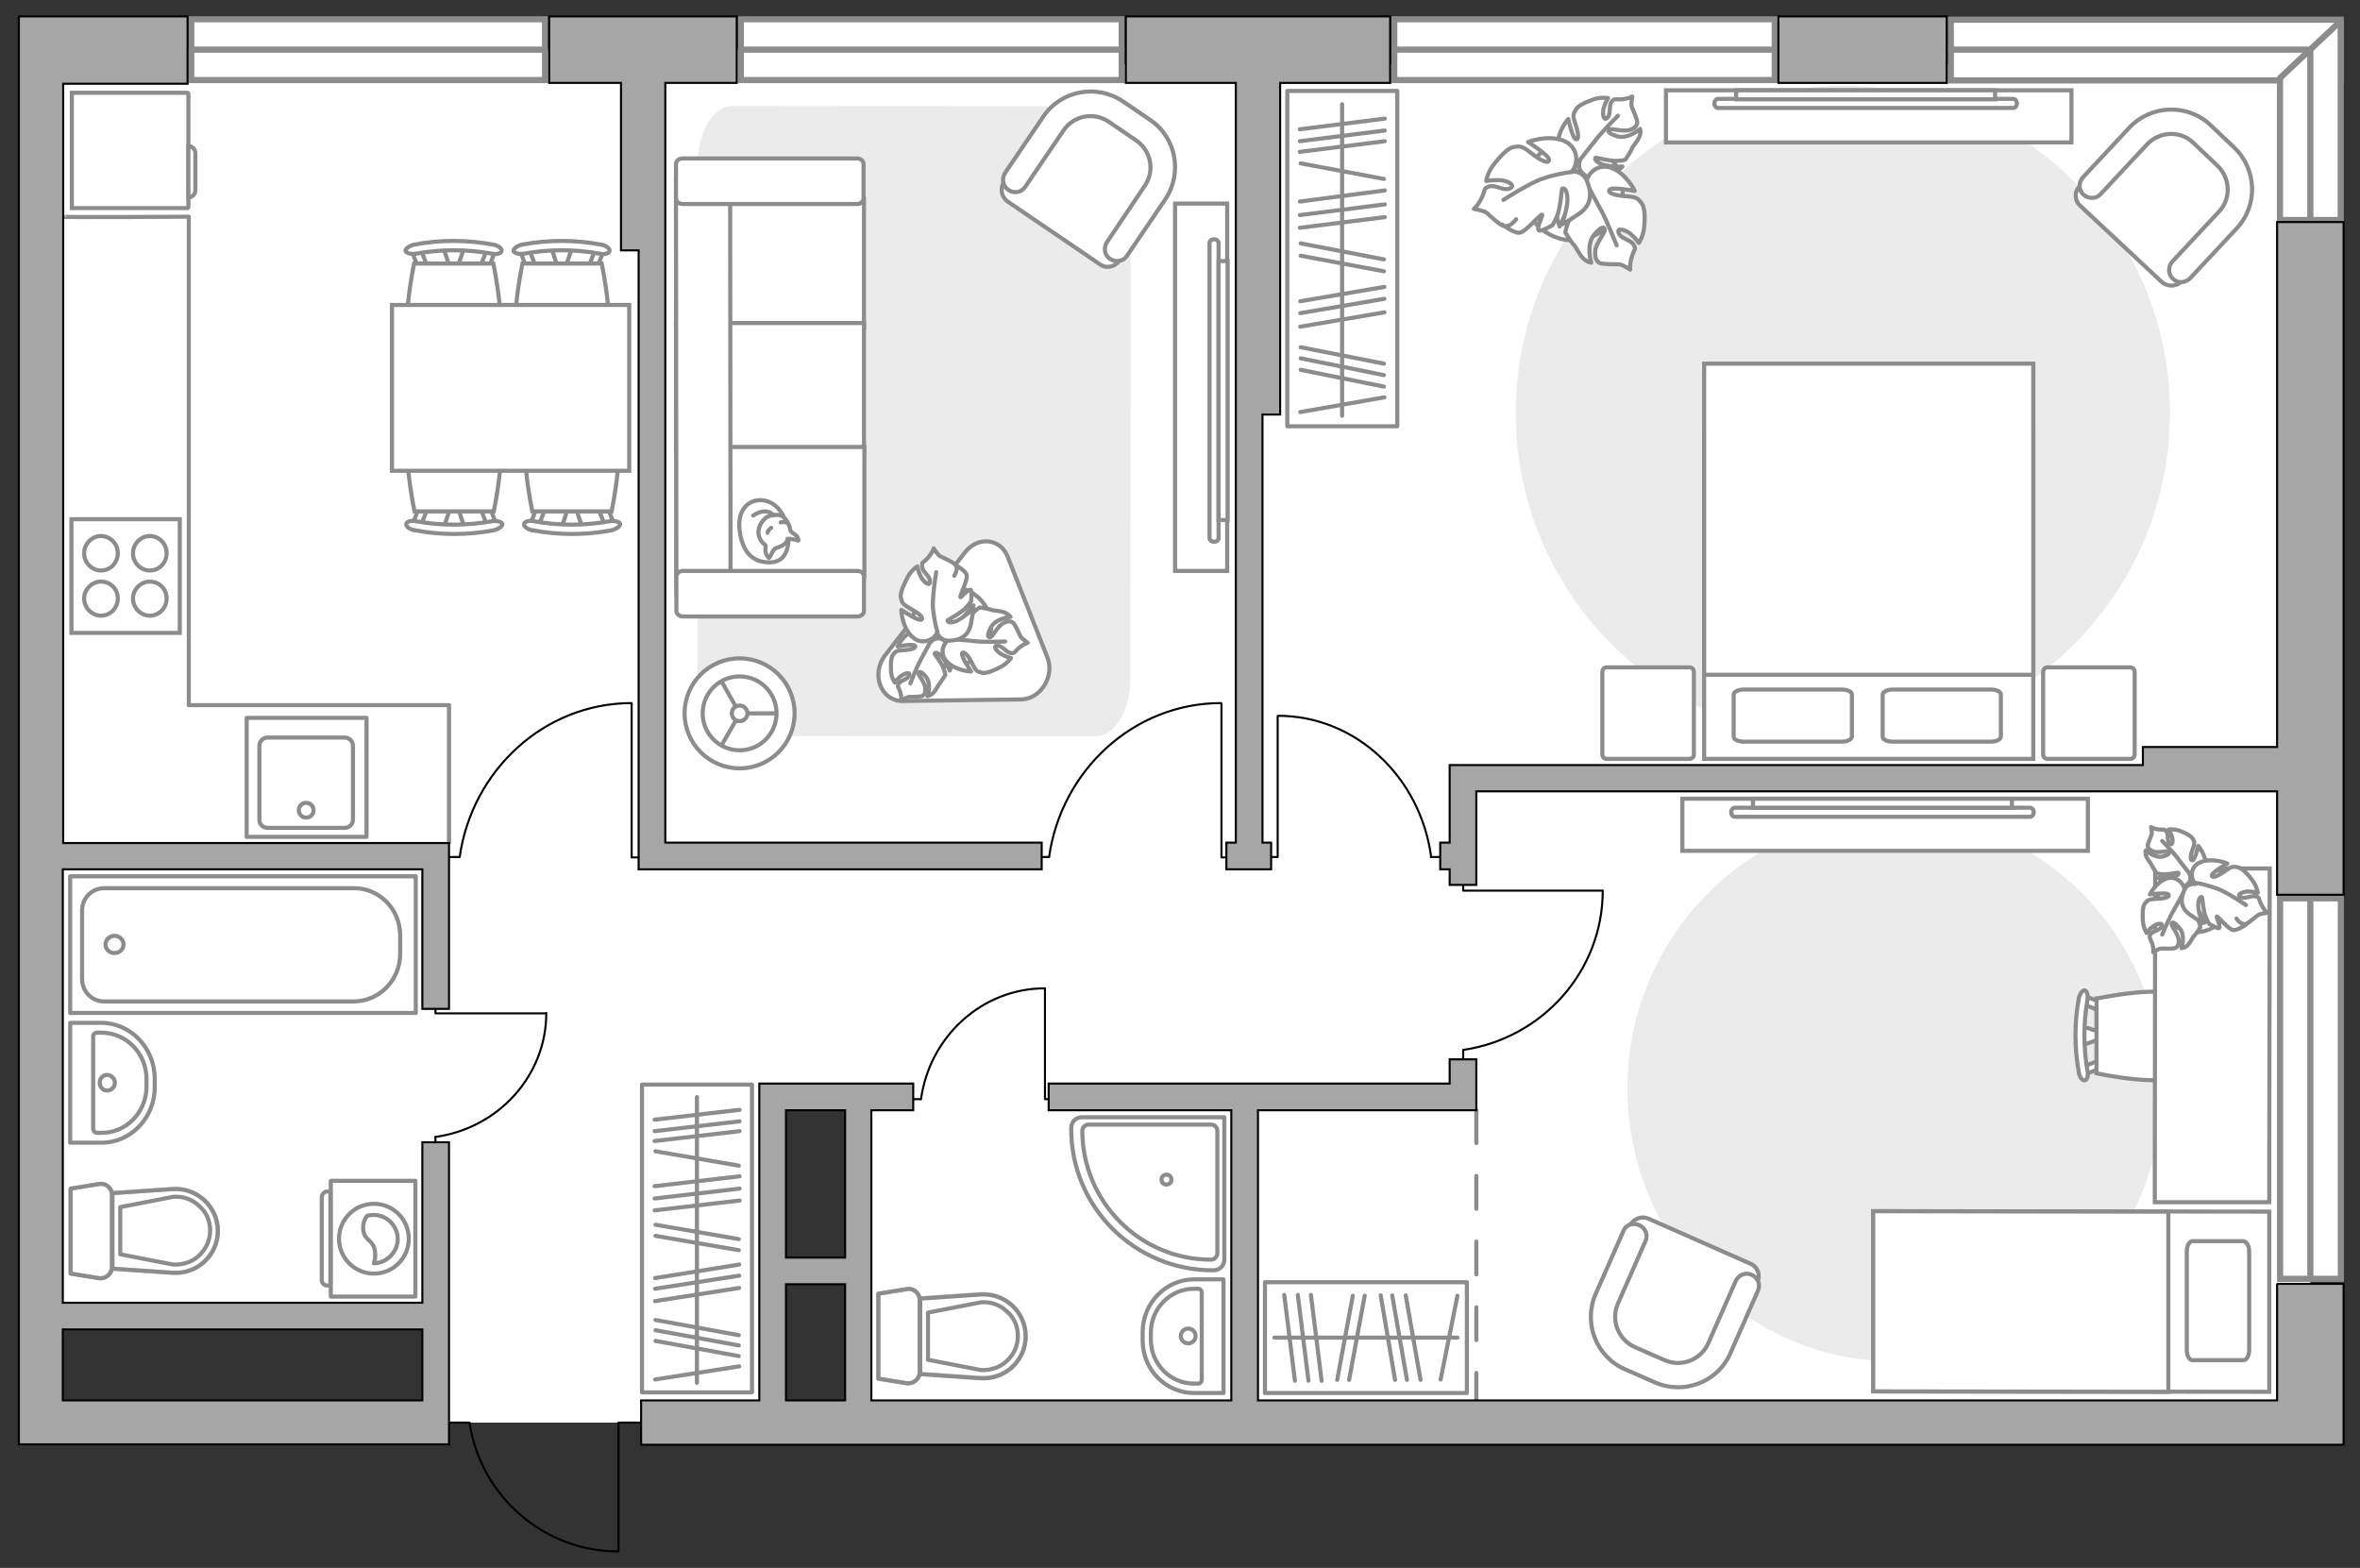 <?xml version="1.0" encoding="utf-8"?>
<!-- Generator: Adobe Illustrator 28.0.0, SVG Export Plug-In . SVG Version: 6.00 Build 0)  -->
<svg version="1.1" xmlns="http://www.w3.org/2000/svg" xmlns:xlink="http://www.w3.org/1999/xlink" x="0px" y="0px"
	 viewBox="0 0 575 382" style="enable-background:new 0 0 575 382;" xml:space="preserve">
<rect x="0" y="0" width="575" height="382" fill="#333333" stroke="none"/>
<style type="text/css">
	.st0{fill:#FFFFFF;}
	.st1{fill:#FFFFFF;stroke:#8C8C8C;stroke-width:1.5;stroke-linecap:round;stroke-miterlimit:10;}
	.st2{fill:#FFFFFF;stroke:#8C8C8C;stroke-width:1.5;stroke-linecap:round;stroke-linejoin:round;stroke-miterlimit:10;}
	.st3{fill:#EBEBEB;}
	.st4{fill:#FFFFFF;stroke:#8C8C8C;stroke-linecap:round;stroke-linejoin:round;stroke-miterlimit:10;}
	.st5{fill:#FFFFFF;stroke:#8C8C8C;stroke-miterlimit:10;}
	.st6{fill:none;stroke:#8C8C8C;stroke-linecap:round;stroke-linejoin:round;stroke-miterlimit:10;}
	.st7{fill:none;stroke:#000000;stroke-width:0.5;stroke-linecap:round;stroke-linejoin:round;stroke-miterlimit:10;}
	.st8{opacity:0.5;}
	
		.st9{fill-rule:evenodd;clip-rule:evenodd;fill:none;stroke:#8C8C8C;stroke-linecap:round;stroke-linejoin:round;stroke-miterlimit:10;}
	.st10{fill:none;stroke:#8C8C8C;stroke-linecap:round;stroke-linejoin:round;stroke-miterlimit:10;stroke-dasharray:8;}
	.st11{fill:#A6A6A6;stroke:#000000;stroke-width:0.5;stroke-miterlimit:10;}
</style>
<g id="bg_1_">
	<rect x="156.6" y="15.6" class="st0" width="408.8" height="252.4"/>
	<rect x="209.2" y="237.4" class="st0" width="353.7" height="109.2"/>
	<rect x="10" y="12.1" class="st0" width="178.3" height="308.5"/>
	<rect x="104.9" y="305.4" class="st0" width="83.9" height="41.2"/>
</g>
<g id="windows_1_">
	<g>
		
			<rect x="475.3" y="4.7" transform="matrix(-1 -1.819824e-08 1.819824e-08 -1 1045.596 24.293)" class="st1" width="95" height="14.8"/>
		<line class="st1" x1="570.3" y1="12.1" x2="475.3" y2="12.1"/>
	</g>
	<g>
		<polygon class="st2" points="555.5,53.6 555.5,19 570.3,5.1 570.3,53.6 		"/>
		<line class="st2" x1="562.9" y1="12.1" x2="562.9" y2="53.6"/>
	</g>
	<g>
		<rect x="339.7" y="4.7" class="st1" width="92.7" height="14.8"/>
		<line class="st1" x1="339.7" y1="12.1" x2="432.4" y2="12.1"/>
	</g>
	<g>
		
			<rect x="516.6" y="257.9" transform="matrix(-4.039021e-08 -1 1 -4.039021e-08 297.629 828.174)" class="st1" width="92.7" height="14.8"/>
		<line class="st1" x1="562.9" y1="311.6" x2="562.9" y2="218.9"/>
	</g>
	<g>
		<rect x="180.5" y="4.7" class="st1" width="92.8" height="14.8"/>
		<line class="st1" x1="180.5" y1="12.1" x2="273.3" y2="12.1"/>
	</g>
	<g>
		<rect x="46.6" y="4.7" class="st1" width="86.2" height="14.8"/>
		<line class="st1" x1="46.6" y1="12.1" x2="132.9" y2="12.1"/>
	</g>
</g>
<g id="furniture_1_">
	<path id="Vector_00000168810885521722364990000003362676748085526915_" class="st3" d="M396.5,265.1c0,36.8,29.1,66.6,65.1,66.6
		c36,0,65.2-29.7,65.2-66.5c0-36.8-29.1-66.6-65.1-66.6C425.8,198.6,396.6,228.4,396.5,265.1z"/>
	<path id="Vector_84_00000043416573540985135920000011592360024372769953_" class="st3" d="M267,25.9l-88.5-0.1
		c-4.7,0-8.5,6.2-8.5,14.1l-0.1,125.3c0,7.8,3.8,14.1,8.5,14.1l88.5,0.1c4.7,0,8.5-6.2,8.5-14.1l0.1-125.3
		C275.1,32.1,271.7,25.9,267,25.9z"/>
	<path class="st4" d="M255.2,160.2l-9.7-24.6c-1.8-4.5-7.3-5-10.4-1l-19.4,25c-3.6,4.6-1.1,11.2,4.2,11.2l29.1-0.4
		C253.6,170.2,257,164.7,255.2,160.2z"/>
	<g>
		<g>
			<path id="Vector_54_00000140716822030228780710000013475457079737937554_" class="st5" d="M164.7,48.5l0,31.4l45.8,0l0-31.4
				L164.7,48.5z"/>
			<path id="Vector_55_00000071520915186183422070000001974704341596539825_" class="st5" d="M164.7,78.7l0,31.4l45.8,0l0-31.4
				L164.7,78.7z"/>
			<path id="Vector_56_00000160182127774136266790000016741363792050773661_" class="st5" d="M164.8,108.9l0,31.4l45.8,0l0-31.4
				L164.8,108.9z"/>
			<path id="Vector_57_00000037692144500700049950000005312312586646412689_" class="st5" d="M177.9,46.8l-13.2-2.9l0.1,100.8
				l13.2,0L177.9,46.8z"/>
			<path id="Vector_58_00000168079169313172636570000001174116346729256106_" class="st5" d="M166.3,49.7l42.5,0
				c0.9,0,1.6-0.6,1.6-1.4l0-8.3c0-0.8-0.7-1.4-1.6-1.4l-42.5,0c-0.9,0-1.6,0.6-1.6,1.4l0,8.3C164.7,49.1,165.4,49.7,166.3,49.7z"/>
			<path id="Vector_59_00000094587521585403965160000010258925139549371038_" class="st5" d="M166.4,150.2l42.5,0
				c0.9,0,1.6-0.6,1.6-1.4l0-8.3c0-0.8-0.7-1.4-1.6-1.4l-42.5,0c-0.9,0-1.6,0.6-1.6,1.4l0,8.3C164.8,149.6,165.5,150.2,166.4,150.2z
				"/>
			<g>
				<path class="st4" d="M192.1,131.5c0,0,0.2,5.3-4.2,5.5c-4.4,0.2-7-2.3-7.7-7.8c-0.7-5.5,2.8-8,6.3-7.2
					C189.8,122.8,192,126.3,192.1,131.5z"/>
				<path class="st4" d="M188.9,133.6c0,0-0.6,0.5-1,1.5s-0.6,0.8-0.6,0.8s-1-0.9-0.8-2.3c0.1-0.8,0-0.8,0-0.8s-1.5-0.9-1.7-2.8
					c-0.2-1.8,1.3-3.8,2.4-4.2c1.1-0.4,2.7-0.6,3.6,0.1c0.9,0.7,1.6,2.1,1.7,3.1c0.2,0.9,1.4,1.1,1.8,1.9s0.2,0.8,0.2,0.8
					s-2.2-0.6-2.6-0.4C191.7,131.7,191.9,132.7,188.9,133.6z"/>
				<path class="st4" d="M187.9,128.6c0,0-0.6,0.3-0.9,1.2"/>
				<path class="st4" d="M190.2,127.3c0,0,0.7-0.3,1.3,0"/>
				<path class="st6" d="M188.4,125.6c0,0-0.2-0.8-1.9-1c-1.4-0.1-3,1-3,1"/>
			</g>
		</g>
	</g>
	<g>
		<path id="Vector_60_00000078039501927083613010000018102381055570744495_" class="st5" d="M225.8,160.3c4.2,3.3,10.3,2.6,13.6-1.6
			c3.3-4.2,2.6-10.3-1.6-13.6c-4.2-3.3-10.3-2.6-13.6,1.6C220.9,150.8,221.6,156.9,225.8,160.3z"/>
		<path class="st4" d="M226.9,156.3c0,0,1.1-1.3,2.8-0.5c1.7,0.9,3.1,2.1,2.4,4.8c-0.6,2.6-0.7,2.8-0.7,2.8s-1.1-2.7-2.2-3.7
			c-1.1-1-1.5-0.6-1.5-0.4c0,0.1,1.8,2.3,2.2,3.6c0.5,1.3,0.4,1.6,0.4,1.6s-1.2,1.8-1.4,2.1c-0.3,0.2-0.8,1.5-1.5,2.2
			c-0.7,0.7-1.4,0.8-1.4,0.8s1-3-0.4-4.7c-1.4-1.7-1.8-1.2-1.8-0.8c0,0.5,1.5,2.1,1.6,3.4c0.2,1.2-0.2,1.9-0.8,2.1
			c-0.6,0.2-2.5,0.2-3.1,0.2c-0.6,0-1.9,0.9-1.9,0.9s0.1-0.9-0.3-2.2c-0.4-1.3-0.8-1.1-0.3-2c0.5-0.8,2.1-0.9,2.5-1.9
			c0.4-1-1-0.6-2,0.1c-0.9,0.7-1.5,1.6-1.5,1.6s-0.8-1.1-0.9-2.7c-0.1-1.6-0.1-3.3,0.5-4.1c0.6-0.8,0.7-1,2.7-1.1
			c1.9-0.1,3.1-0.6,2.6-1.1c-0.5-0.5-4.2,0.2-4.2,0.2s1.3-2.9,3.9-3.8C225.3,152.6,227,154.9,226.9,156.3z"/>
		<path class="st6" d="M221.8,166.5c0,0,1.6-4.1,2.6-5.9c0.7-1.2,1.8-3.4,2.4-4.4c0.7-1.3,1.8-2.4,3.2-3.2"/>
		<path class="st4" d="M231.7,155.6c0,0-1.9-0.6-1.8-2.8c0.1-2.2,0.9-4.3,4-4.8c3.1-0.5,3.3-0.5,3.3-0.5s-2.4,2.4-3,4
			c-0.6,1.7,0.1,1.9,0.2,1.8c0.1-0.1,1.6-2.9,2.8-4.1c1.2-1.1,1.5-1.2,1.5-1.2s2.5,0.4,2.9,0.6c0.4,0.2,2,0.2,3.1,0.6
			c1,0.4,1.5,1.1,1.5,1.1s-3.6,0.3-4.8,2.6c-1.2,2.3-0.5,2.5,0,2.3c0.5-0.2,1.6-2.5,2.9-3.3c1.3-0.7,2.1-0.6,2.6-0.1
			c0.5,0.5,1.4,2.6,1.7,3.2c0.3,0.6,1.8,1.6,1.8,1.6s-1,0.3-2.2,1.3c-1.2,1.1-0.9,1.3-2,1.2c-1.1-0.2-2-1.8-3.2-1.8
			c-1.2,0-0.2,1.4,1,2.1c1.2,0.7,2.3,0.9,2.3,0.9s-0.8,1.3-2.5,2.2c-1.6,0.8-3.5,1.7-4.6,1.4c-1.1-0.3-1.4-0.3-2.4-2.4
			c-1-2-2.1-3-2.4-2.3c-0.3,0.7,2.2,4.4,2.2,4.4s-3.7-0.1-5.9-2.4S230.2,156.1,231.7,155.6z"/>
		<path class="st6" d="M244.9,156.3c0,0-5.2,0.2-7.6-0.1c-1.5-0.2-4.5-0.4-5.7-0.5c-1.8-0.2-3.4-0.9-4.9-1.9"/>
		<g>
			<path class="st4" d="M232.5,140.3c0.8-1.4,0.7-2.3,0.2-2.8c-0.5-0.5-2.8-1.6-3.5-1.9c-0.7-0.3-1.7-2-1.7-2s-0.3,1.1-1.5,2.4
				s-1.5,0.9-1.3,2.2s2,2.2,1.9,3.5c0,1.3-1.5,0.2-2.2-1.1c-0.7-1.3-0.9-2.6-0.9-2.6s-1.5,0.9-2.4,2.7c-0.9,1.8-1.9,3.8-1.6,5
				c0.3,1.2,0.4,1.5,2.5,2.7c2.2,1.2,3.2,2.3,2.4,2.6c-0.8,0.3-4.8-2.4-4.8-2.4s0.1,4.1,2.6,6.5c2.5,2.4,5.6,0.6,6.1-1
				c0,0,0.6,2.1,3,2c2.4-0.1,4.7-0.9,5.3-4.3c0.6-3.4,0.6-3.6,0.6-3.6s-2.6,2.5-4.4,3.2c-1.8,0.6-2-0.1-1.9-0.3
				c0.1-0.1,3.2-1.7,4.4-3c1.2-1.3,1.3-1.6,1.3-1.6s0.3-2.7-0.1-2.8c-0.7-0.2-2.4,2-2.5,1.8c-0.2-0.4,1.9-4.3,1.5-5.5
				c-0.4-1.1-2.8-2.4-2.8-2.4"/>
			<path class="st6" d="M228.1,139.4c0,0-1,6.1-0.8,8.7c0.2,1.7,0.5,4.1,1.1,5.8"/>
		</g>
	</g>
	<g>
		<circle class="st5" cx="180.2" cy="173.8" r="13.4"/>
		<circle class="st5" cx="180.2" cy="173.8" r="9"/>
		<circle class="st5" cx="180.2" cy="173.8" r="1.9"/>
		<path class="st5" d="M180.2,173.8"/>
		<line class="st5" x1="182.1" y1="173.8" x2="189.2" y2="173.8"/>
		<line class="st5" x1="179.3" y1="175.5" x2="175.8" y2="181.6"/>
		<line class="st5" x1="179.3" y1="172.2" x2="175.8" y2="166"/>
	</g>
	<g>
		<path id="Vector_93_00000059287877373970851480000002969423589653033367_" class="st5" d="M299,139.1l0-89.5h-12.7v89.5H299z"/>
		<g>
			<g>
				<path class="st5" d="M296.9,131.1c0,0.5-0.5,0.9-1.1,0.9s-1.1-0.4-1.1-0.9l0-71.9c0-0.5,0.5-0.9,1.1-0.9c0.6,0,1.1,0.4,1.1,0.9
					L296.9,131.1z"/>
				<rect x="296.9" y="63.6" class="st5" width="2.2" height="63.1"/>
			</g>
		</g>
	</g>
	<g>
		<path id="Vector_37_00000004546113001641810080000002982522484534535350_" class="st5" d="M245.5,49.1L268,64.4
			c1.5,1.1,3.6,0.7,4.7-0.9L283.3,48c3.9-5.6,2.4-13.4-3.3-17.3l-7.5-5.1c-5.6-3.9-13.4-2.4-17.3,3.3l-10.6,15.5
			C243.6,46,244,48,245.5,49.1z"/>
		<path id="Vector_38_00000043457138779346559360000007273668128818397061_" class="st5" d="M245.7,46.3c1.4,0.9,3.2,0.6,4.1-0.8
			l9.3-13.7c2.5-3.7,7.5-4.6,11.1-2.1l6.6,4.5c3.7,2.5,4.6,7.5,2.1,11.1L269.7,59c-0.9,1.4-0.6,3.2,0.8,4.1c1.4,0.9,3.2,0.6,4.1-0.8
			l9.3-13.7c4.3-6.4,2.7-15.1-3.7-19.4l-6.6-4.5c-6.4-4.3-15.1-2.7-19.4,3.7l-9.3,13.7C244,43.5,244.3,45.3,245.7,46.3z"/>
	</g>
	<g>
		
			<rect x="132.3" y="288.4" transform="matrix(-1.836970e-16 1 -1 -1.836970e-16 471.621 131.945)" class="st6" width="75" height="26.8"/>
		<line class="st6" x1="180.2" y1="286.6" x2="159.5" y2="289"/>
		<line class="st6" x1="180.2" y1="275.6" x2="159.5" y2="278"/>
		<line class="st6" x1="180.2" y1="273.2" x2="159.5" y2="275.6"/>
		<line class="st6" x1="180.2" y1="270.4" x2="159.5" y2="272.8"/>
		<line class="st6" x1="180.2" y1="289.6" x2="159.5" y2="292"/>
		<line class="st6" x1="180" y1="325.3" x2="159.7" y2="321.6"/>
		<line class="st6" x1="180" y1="327.8" x2="159.7" y2="324.1"/>
		<line class="st6" x1="180" y1="330.4" x2="159.7" y2="326.7"/>
		<line class="st6" x1="180.2" y1="292.5" x2="159.5" y2="294.9"/>
		<line class="st6" x1="180" y1="301.9" x2="159.7" y2="298.4"/>
		<line class="st6" x1="180" y1="284" x2="159.7" y2="280.5"/>
		<line class="st6" x1="180" y1="304.6" x2="159.7" y2="301.1"/>
		<line class="st6" x1="180.1" y1="308.1" x2="159.6" y2="311.4"/>
		<line class="st6" x1="180.1" y1="313.8" x2="159.6" y2="317"/>
		<line class="st6" x1="180.1" y1="332.9" x2="159.6" y2="336.1"/>
		<line class="st6" x1="180.1" y1="310.8" x2="159.6" y2="314"/>
		<line class="st6" x1="169.8" y1="267.3" x2="169.8" y2="336.9"/>
	</g>
	<g>
		<rect x="308.2" y="312.4" class="st6" width="49.2" height="27"/>
		<line class="st6" x1="312.9" y1="315.5" x2="315.5" y2="336.4"/>
		<line class="st6" x1="316.2" y1="315.5" x2="318.8" y2="336.4"/>
		<line class="st6" x1="355.1" y1="315.7" x2="351" y2="336.1"/>
		<line class="st6" x1="319.4" y1="315.5" x2="322" y2="336.4"/>
		<line class="st6" x1="329.6" y1="315.7" x2="325.8" y2="336.2"/>
		<line class="st6" x1="332.5" y1="315.7" x2="328.7" y2="336.2"/>
		<line class="st6" x1="336.4" y1="315.6" x2="339.9" y2="336.2"/>
		<line class="st6" x1="342.5" y1="315.6" x2="346.1" y2="336.2"/>
		<line class="st6" x1="339.2" y1="315.6" x2="342.8" y2="336.2"/>
		<line class="st6" x1="310.5" y1="325.9" x2="355.1" y2="325.9"/>
	</g>
	<g id="Group_34_00000010997722336341967630000013167269104173703586_">
		<path id="Vector_158_00000127722094315156860770000010272854006790098875_" class="st7" d="M311.3,174.5v34.3h-1.4"/>
		<path id="Vector_159_00000126322387907662043490000008411994381992078732_" class="st7" d="M350.9,208.8h-2.3"/>
		<path id="Vector_160_00000140705468806233458230000004760634558422309539_" class="st7" d="M348.7,208.8
			c-2.6-19.4-18.3-34.4-37.3-34.4"/>
	</g>
	<g id="Group_34_00000018933464218359918470000013713681390193024656_">
		<path id="Vector_158_00000012460685188413245820000015759738273291851955_" class="st7" d="M153.9,171.5l0,37.4h1.6"/>
		<path id="Vector_159_00000040546076713099376210000015492698439911136182_" class="st7" d="M109.4,208.8h2.5"/>
		<path id="Vector_160_00000048494476129646791710000003324032607272836285_" class="st7" d="M112,208.8c3-21.1,20.6-37.5,41.9-37.5
			"/>
	</g>
	<g id="Group_34_00000087372703803072362360000010280754935600643261_">
		<path id="Vector_158_00000054974433167552063050000000261991445083266483_" class="st7" d="M297.6,171.5l0,37.4h1.6"/>
		<path id="Vector_159_00000153690178381199179650000008678872988798591678_" class="st7" d="M253.1,208.8h2.5"/>
		<path id="Vector_160_00000086664553219792143470000012562983680544868025_" class="st7" d="M255.6,208.8
			c3-21.1,20.6-37.5,41.9-37.5"/>
	</g>
	<g id="Group_34_00000019651197519146867500000004108387240366899376_">
		<path id="Vector_158_00000162351624179742243910000006517529543984159365_" class="st7" d="M390.4,217l-33.9,0v-1.5"/>
		<path id="Vector_159_00000138571348703453304190000003712774785782970755_" class="st7" d="M356.5,258.2v-2.4"/>
		<path id="Vector_160_00000005964316940695803370000013493085603567888791_" class="st7" d="M356.5,255.8c19.2-2.8,34-19.1,34-38.8
			"/>
	</g>
	<g id="Group_34_00000132071832843927122750000009877251293929150622_">
		<path id="Vector_158_00000098207023362664159960000015267668976558684323_" class="st7" d="M133,246.9h-26.9v-1.1"/>
		<path id="Vector_159_00000072973795352371911460000016326394563431093129_" class="st7" d="M106.1,278.9V277"/>
		<path id="Vector_160_00000180333057944897470200000002068832069145830529_" class="st7" d="M106.1,277c15.2-2.1,27-14.8,27-30.2"
			/>
	</g>
	<g id="Group_34_00000046313775760187431660000014703712782327377327_">
		<path id="Vector_158_00000179615411911177857950000000000218165452255140_" class="st7" d="M254.6,240.9v26.9h1.1"/>
		<path id="Vector_159_00000170279831660298195930000012292195534127967376_" class="st7" d="M222.5,267.8h1.8"/>
		<path id="Vector_160_00000165220597694834667680000009427353794465143962_" class="st7" d="M224.4,267.8c2.1-15.2,14.8-27,30.2-27
			"/>
	</g>
	<path id="Vector_00000005969952401723638110000017026805951637007024_" class="st3" d="M369.3,100.6c0-44,35.7-79.7,79.7-79.7
		s79.7,35.7,79.7,79.7S493,180.3,449,180.3S369.3,144.6,369.3,100.6z"/>
	<g>
		
			<rect x="286.2" y="49.6" transform="matrix(5.495497e-11 1 -1 5.495497e-11 390.042 -264.045)" class="st6" width="81.7" height="26.8"/>
		<line class="st6" x1="337.4" y1="46.4" x2="316.7" y2="49.1"/>
		<line class="st6" x1="337.4" y1="34.4" x2="316.7" y2="37"/>
		<line class="st6" x1="337.4" y1="31.8" x2="316.7" y2="34.4"/>
		<line class="st6" x1="337.4" y1="28.9" x2="316.7" y2="31.5"/>
		<line class="st6" x1="337.4" y1="49.8" x2="316.7" y2="52.4"/>
		<line class="st6" x1="337.2" y1="88.6" x2="316.9" y2="84.6"/>
		<line class="st6" x1="337.2" y1="91.4" x2="316.9" y2="87.3"/>
		<line class="st6" x1="337.2" y1="94.2" x2="316.9" y2="90.1"/>
		<line class="st6" x1="337.4" y1="52.9" x2="316.7" y2="55.5"/>
		<line class="st6" x1="337.2" y1="63.2" x2="316.9" y2="59.3"/>
		<line class="st6" x1="337.2" y1="43.6" x2="316.9" y2="39.8"/>
		<line class="st6" x1="337.2" y1="66.1" x2="316.9" y2="62.3"/>
		<line class="st6" x1="337.3" y1="69.9" x2="316.8" y2="73.4"/>
		<line class="st6" x1="337.3" y1="76.1" x2="316.8" y2="79.6"/>
		<line class="st6" x1="337.3" y1="96.8" x2="316.8" y2="100.4"/>
		<line class="st6" x1="337.3" y1="72.8" x2="316.8" y2="76.3"/>
		<line class="st6" x1="327" y1="25.4" x2="327" y2="101.3"/>
	</g>
	<g>
		<g>
			<path id="Vector_98_00000003810950831277211390000007677133610259624860_" class="st5" d="M415.2,104.5h80.2v80.4h-80.2V104.5z"
				/>
			<path id="Vector_99_00000047775307055827816950000006546726177537363096_" class="st5" d="M495.4,88.6h-80.2v75.8h70.7h9.5v-10.3
				V88.6z"/>
			<path id="Vector_100_00000109010898393488537370000008566651790486144940_" class="st6" d="M448.7,180.7h-23.8
				c-1.4,0-2.5-0.5-2.5-1.2v-10.3c0-0.6,1.1-1.2,2.5-1.2h23.8c1.4,0,2.5,0.5,2.5,1.2v10.3C451.1,180.2,450.1,180.7,448.7,180.7z"/>
			<path id="Vector_101_00000052797289261837192690000002275753211938387859_" class="st6" d="M485,180.7h-23.8
				c-1.4,0-2.5-0.5-2.5-1.2v-10.3c0-0.6,1.1-1.2,2.5-1.2H485c1.4,0,2.5,0.5,2.5,1.2v10.3C487.4,180.2,486.4,180.7,485,180.7z"/>
		</g>
		<path id="Vector_5_00000101077615303329457610000006389652552895853696_" class="st4" d="M520.1,163.7v20.1c0,0.6-0.4,1.1-1.1,1.1
			h-20.1c-0.6,0-1.1-0.4-1.1-1.1v-20.1c0-0.6,0.4-1.1,1.1-1.1H519C519.6,162.6,520.1,163.1,520.1,163.7z"/>
		<path id="Vector_5_00000000222812159662072960000003793990865266052750_" class="st4" d="M412.7,163.7v20.1c0,0.6-0.4,1.1-1.1,1.1
			h-20.1c-0.6,0-1.1-0.4-1.1-1.1v-20.1c0-0.6,0.4-1.1,1.1-1.1h20.1C412.3,162.6,412.7,163.1,412.7,163.7z"/>
	</g>
	<g>
		<path id="Vector_60_00000075136209272127058070000009945459172468590260_" class="st5" d="M389,35.8c5.9,3.2,8.1,10.5,4.9,16.4
			c-3.2,5.9-10.5,8.1-16.4,4.9c-5.9-3.2-8.1-10.5-4.9-16.4C375.8,34.9,383.1,32.7,389,35.8z"/>
		<path class="st4" d="M385,39c0,0-1,1.9,0.8,3.4c1.8,1.5,4,2.5,6.7,0.4c2.7-2,2.8-2.2,2.8-2.2s-3.6,0.1-5.3-0.7
			c-1.7-0.8-1.4-1.4-1.2-1.5c0.2,0,3.5,0.9,5.2,0.8c1.8-0.1,2-0.3,2-0.3s1.5-2.2,1.6-2.7c0.1-0.4,1.3-1.7,1.8-2.8
			c0.5-1.1,0.2-2,0.2-2s-2.9,2.6-5.6,1.8c-2.6-0.8-2.3-1.5-1.8-1.7c0.5-0.2,3.2,0.6,4.7,0.2c1.5-0.4,2-1.2,2-1.9c0-0.7-1-3-1.3-3.7
			c-0.3-0.7,0.1-2.6,0.1-2.6s-1,0.6-2.7,0.7c-1.7,0.1-1.7-0.3-2.4,0.7c-0.7,1,0,2.9-1,3.8c-0.9,0.9-1.2-0.9-0.9-2.3
			c0.4-1.4,1.1-2.5,1.1-2.5s-1.7-0.3-3.5,0.3c-1.9,0.7-3.9,1.5-4.4,2.6c-0.6,1.1-0.8,1.3,0,3.6c0.8,2.3,0.8,3.8,0,3.5
			c-0.8-0.3-1.8-4.9-1.8-4.9s-2.7,3-2.5,6.4C380,39.1,383.5,39.8,385,39z"/>
		<path class="st6" d="M394.2,28.2c0,0-3.9,3.9-5.5,6c-1,1.3-3,3.8-3.8,4.8c-1.2,1.5-1.9,3.3-2.1,5.2"/>
		<path class="st4" d="M386.5,44.9c0,0-1.6-1.9-4.1-0.7c-2.5,1.3-4.5,3.1-3.5,6.9c0.9,3.8,1.1,4.1,1.1,4.1s1.5-3.9,3.2-5.4
			c1.6-1.5,2.2-0.8,2.1-0.6c0,0.2-2.6,3.3-3.3,5.2c-0.7,1.9-0.6,2.3-0.6,2.3s1.7,2.7,2.1,3c0.4,0.3,1.2,2.2,2.2,3.2c1,1,2,1.1,2,1.1
			s-1.4-4.3,0.7-6.8c2.1-2.5,2.6-1.8,2.6-1.1c0,0.7-2.1,3.1-2.3,4.9c-0.2,1.8,0.3,2.7,1.1,3.1c0.8,0.3,3.7,0.3,4.6,0.3
			s2.8,1.3,2.8,1.3s-0.2-1.3,0.4-3.2c0.6-1.9,1.1-1.7,0.4-2.9c-0.7-1.2-3.1-1.4-3.6-2.8c-0.6-1.4,1.5-0.9,2.8,0.1
			c1.3,1.1,2.1,2.3,2.1,2.3s1.1-1.6,1.3-3.9c0.2-2.3,0.2-4.8-0.7-5.9c-0.9-1.1-1.1-1.4-3.9-1.6c-2.8-0.2-4.5-0.9-3.8-1.6
			c0.7-0.7,6.1,0.3,6.1,0.3s-2-4.2-5.7-5.6C388.7,39.6,386.4,43,386.5,44.9z"/>
		<path class="st6" d="M393.9,59.8c0,0-2.4-6-3.8-8.6c-1-1.7-2.7-5-3.4-6.3c-1.1-1.9-2.7-3.5-4.6-4.6"/>
		<g>
			<path class="st4" d="M369.4,53.4c-1.2,1.6-2.3,1.9-3.2,1.6c-0.9-0.3-3.2-2.4-3.9-3.1c-0.7-0.6-3.2-1-3.2-1s1.1-0.9,2-2.9
				c0.9-2,0.3-2.1,1.8-2.6c1.5-0.4,3.5,1.2,5,0.5c1.5-0.7-0.5-1.9-2.4-2c-1.9-0.1-3.4,0.2-3.4,0.2s0.3-2.1,1.9-4.1
				c1.6-2,3.4-4,4.9-4.2c1.5-0.2,1.9-0.3,4.3,1.6c2.4,1.9,4.2,2.6,4.2,1.5c0-1.1-5.1-4.3-5.1-4.3s4.7-1.9,8.7-0.3
				c4,1.7,3.4,6.1,1.9,7.5c0,0,2.7-0.4,3.8,2.4c1.1,2.8,1.3,5.8-2.3,8.1c-3.6,2.4-3.9,2.4-3.9,2.4s1.6-4.2,1.4-6.6
				c-0.2-2.4-1.1-2.3-1.3-2.1c-0.1,0.2-0.4,4.5-1.2,6.6c-0.9,2.1-1.2,2.3-1.2,2.3s-2.9,1.7-3.3,1.2c-0.6-0.7,1.2-3.8,0.8-3.8
				c-0.5-0.1-4,4.3-5.5,4.4c-1.5,0.1-4.2-2-4.2-2"/>
			<path class="st6" d="M366.3,48.7c0,0,6.5-4.2,9.6-5.2c2-0.7,5-1.4,7.2-1.6"/>
		</g>
	</g>
	<g>
		<path id="Vector_93_00000151503484793441659670000015302125960116641170_" class="st5" d="M405.9,22l98.8,0v12.7l-98.8,0V22z"/>
		<g>
			<g>
				<path class="st5" d="M418.6,24.1c-0.5,0-0.9,0.5-0.9,1.1s0.4,1.1,0.9,1.1l71.9,0c0.5,0,0.9-0.5,0.9-1.1c0-0.6-0.4-1.1-0.9-1.1
					L418.6,24.1z"/>
				<rect x="423" y="22" class="st5" width="63.1" height="2.2"/>
			</g>
		</g>
	</g>
	<g>
		<path id="Vector_93_00000089551850947524089550000018330604700900751505_" class="st5" d="M409.9,194.6h98.8v12.7l-98.8,0V194.6z"
			/>
		<g>
			<g>
				<path class="st5" d="M422.7,196.8c-0.5,0-0.9,0.5-0.9,1.1c0,0.6,0.4,1.1,0.9,1.1l71.9,0c0.5,0,0.9-0.5,0.9-1.1s-0.4-1.1-0.9-1.1
					L422.7,196.8z"/>
				<rect x="427.1" y="194.6" class="st5" width="63.1" height="2.2"/>
			</g>
		</g>
	</g>
	<g>
		<path id="Vector_37_00000103955636410405399260000017616511418983946647_" class="st5" d="M526.7,68.7l-19.9-18.6
			c-1.3-1.2-1.5-3.4-0.1-4.7l12.8-13.7c4.7-5,12.6-5.3,17.6-0.6l6.6,6.2c5,4.7,5.3,12.6,0.6,17.6l-12.8,13.7
			C530.2,69.9,528.1,69.9,526.7,68.7z"/>
		<path id="Vector_38_00000145759670973322087190000017562428771741507236_" class="st5" d="M529.4,67.9c-1.2-1.1-1.2-3-0.1-4.2
			l11.3-12.1c3.1-3.2,2.8-8.3-0.4-11.3l-5.8-5.5c-3.2-3.1-8.3-2.8-11.3,0.4l-11.3,12.1c-1.1,1.2-3,1.2-4.2,0.1
			c-1.2-1.1-1.2-3-0.1-4.2l11.3-12.1c5.3-5.6,14.1-5.9,19.7-0.7l5.8,5.5c5.6,5.3,5.9,14.1,0.7,19.7l-11.3,12.1
			C532.5,69,530.6,69.1,529.4,67.9z"/>
	</g>
	<g>
		<path id="Vector_37_00000093884310559033626330000013600900940076409992_" class="st5" d="M401.6,296.9l24.9,11
			c1.7,0.7,2.5,2.7,1.7,4.4l-7.6,17.2c-2.7,6.3-10.1,9.1-16.4,6.4l-8.3-3.7c-6.3-2.7-9.1-10.1-6.4-16.4l7.6-17.2
			C398,296.9,400,296.2,401.6,296.9z"/>
		<path id="Vector_38_00000056403397688864907780000018420001015957045691_" class="st5" d="M399.4,298.5c1.5,0.7,2.2,2.4,1.5,3.9
			l-6.7,15.2c-1.8,4.1,0.1,8.8,4.1,10.6l7.3,3.2c4.1,1.8,8.8-0.1,10.6-4.1l6.7-15.2c0.7-1.5,2.4-2.2,3.9-1.5
			c1.5,0.7,2.2,2.4,1.5,3.9l-6.7,15.2c-3.1,7.1-11.4,10.2-18.4,7.1l-7.3-3.2c-7.1-3.1-10.2-11.4-7.1-18.4l6.7-15.2
			C396.1,298.4,397.8,297.8,399.4,298.5z"/>
	</g>
	<g>
		<g id="Group_2_00000090268624862170394380000017696268616876646793_">
			<g id="Group_3_00000144297276284449933910000008493366587767710911_">
				<path id="Vector_10_00000075841140902584927360000008282384523167899796_" class="st5" d="M108,60.3l1.8,5.4l1.5,0l1.8-5.4
					L108,60.3z"/>
			</g>
			<g id="Group_4_00000149350938173744039770000008798314130998343333_">
				<path id="Vector_11_00000003088854932495238500000009604215485357386899_" class="st5" d="M118.2,65.5c0.5,0,0.9-0.3,1-0.6
					l1.7-4.4c0.2-0.4-0.2-0.8-0.8-0.9c-0.6-0.1-1.2,0.2-1.2,0.5l-1.7,4.4c-0.2,0.4,0.2,0.8,0.8,0.9
					C118.1,65.5,118.1,65.5,118.2,65.5z"/>
			</g>
			<g id="Group_5_00000075865286927408251440000010831119322616400535_">
				<path id="Vector_12_00000129904852983820521750000004982033289885606026_" class="st5" d="M102.9,65.5c0.1,0,0.2,0,0.3,0
					c0.6-0.1,0.9-0.5,0.8-0.9l-1.7-4.4c-0.2-0.4-0.8-0.6-1.4-0.5c-0.6,0.1-0.9,0.5-0.8,0.9l1.7,4.4C102,65.2,102.5,65.5,102.9,65.5z
					"/>
			</g>
			<path id="Vector_13_00000150799474850501638780000000268653744133670841_" class="st5" d="M100.9,86.8c3.4,3.4,15.9,3.4,19.3,0
				c4-4,0-22.6,0-22.6l-19.3,0C100.9,64.2,96.9,82.8,100.9,86.8z"/>
			<path id="Vector_14_00000142171464245504895500000005764619446017736088_" class="st5" d="M101.4,61.8c6.1-1.1,12.3-1.1,18.4,0
				c1.2,0.3,2.3-0.1,2.4-0.6c0.2-0.6-0.8-1.4-2.1-1.6c-6.3-1.2-12.9-1.2-19.2,0c-1.2,0.3-2.2,1-2.1,1.6
				C99.1,61.7,100.2,62,101.4,61.8z"/>
		</g>
		<g id="Group_2_00000019652281490090577290000016899909854587763585_">
			<g id="Group_3_00000012442227876824084560000002711726588619031693_">
				<path id="Vector_10_00000169528769154077626240000011599497177730730926_" class="st5" d="M134.3,60.3l1.8,5.4l1.5,0l1.8-5.4
					L134.3,60.3z"/>
			</g>
			<g id="Group_4_00000101809786674944705610000003314177049656716211_">
				<path id="Vector_11_00000150091280023783806770000003310010997373492915_" class="st5" d="M144.6,65.5c0.5,0,0.9-0.3,1-0.6
					l1.7-4.4c0.2-0.4-0.2-0.8-0.8-0.9c-0.6-0.1-1.2,0.2-1.2,0.5l-1.7,4.4c-0.2,0.4,0.2,0.8,0.8,0.9
					C144.4,65.5,144.4,65.5,144.6,65.5z"/>
			</g>
			<g id="Group_5_00000017489226033754969630000003163792734794060673_">
				<path id="Vector_12_00000176003324189623465580000014999121745731413897_" class="st5" d="M129.3,65.5c0.1,0,0.2,0,0.3,0
					c0.6-0.1,0.9-0.5,0.8-0.9l-1.7-4.4c-0.2-0.4-0.8-0.6-1.4-0.5c-0.6,0.1-0.9,0.5-0.8,0.9l1.7,4.4
					C128.3,65.2,128.8,65.5,129.3,65.5z"/>
			</g>
			<path id="Vector_13_00000012474245115755566750000014462036938133285043_" class="st5" d="M127.3,86.8c3.4,3.4,15.9,3.4,19.3,0
				c4-4,0-22.6,0-22.6l-19.3,0C127.3,64.2,123.3,82.8,127.3,86.8z"/>
			<path id="Vector_14_00000060726031706839798450000005267373791660112285_" class="st5" d="M127.7,61.8c6.1-1.1,12.3-1.1,18.4,0
				c1.2,0.3,2.3-0.1,2.4-0.6c0.2-0.6-0.8-1.4-2.1-1.6c-6.3-1.2-12.9-1.2-19.2,0c-1.2,0.3-2.2,1-2.1,1.6
				C125.4,61.7,126.5,62,127.7,61.8z"/>
		</g>
		<g id="Group_2_00000106123250330380627440000000624567420383752600_">
			<g id="Group_3_00000036224817530647376240000016918346148841443975_">
				<path id="Vector_10_00000000210381515424856910000014038243630196680632_" class="st5" d="M141.9,128.6l-1.8-5.4l-1.5,0
					l-1.8,5.4L141.9,128.6z"/>
			</g>
			<g id="Group_4_00000077290860280246136960000016322520227905253538_">
				<path id="Vector_11_00000123433767201551293260000012661334222778885518_" class="st5" d="M131.7,123.3c-0.5,0-0.9,0.3-1,0.6
					l-1.7,4.4c-0.2,0.4,0.2,0.8,0.8,0.9c0.6,0.1,1.2-0.2,1.2-0.5l1.7-4.4c0.2-0.4-0.2-0.8-0.8-0.9
					C131.8,123.3,131.8,123.3,131.7,123.3z"/>
			</g>
			<g id="Group_5_00000120538955445064931840000013284453195319956404_">
				<path id="Vector_12_00000171690451303131273200000014830732883222013828_" class="st5" d="M147,123.3c-0.1,0-0.2,0-0.3,0
					c-0.6,0.1-0.9,0.5-0.8,0.9l1.7,4.4c0.2,0.4,0.8,0.6,1.4,0.5c0.6-0.1,0.9-0.5,0.8-0.9l-1.7-4.4
					C147.9,123.6,147.5,123.3,147,123.3z"/>
			</g>
			<path id="Vector_13_00000069392429313574094280000013318735128045149590_" class="st5" d="M149,102c-3.4-3.4-15.9-3.4-19.3,0
				c-4,4,0,22.6,0,22.6l19.3,0C149,124.6,153,106,149,102z"/>
			<path id="Vector_14_00000013912593297074627850000006741444147090456456_" class="st5" d="M148.5,127c-6.1,1.1-12.3,1.1-18.4,0
				c-1.2-0.3-2.3,0.1-2.4,0.6c-0.2,0.6,0.8,1.4,2.1,1.6c6.3,1.2,12.9,1.2,19.2,0c1.2-0.3,2.2-1,2.1-1.6
				C150.9,127.1,149.7,126.8,148.5,127z"/>
		</g>
		<g id="Group_2_00000124884430748301461070000015083077077651096472_">
			<g id="Group_3_00000072997350958186712840000016047404972304987068_">
				<path id="Vector_10_00000021833688018909270520000017978163262433550216_" class="st5" d="M113.2,128.6l-1.8-5.4l-1.5,0
					l-1.8,5.4L113.2,128.6z"/>
			</g>
			<g id="Group_4_00000176026806652615710100000011548867364465567387_">
				<path id="Vector_11_00000020397355655450750050000002900296401369771189_" class="st5" d="M103,123.3c-0.5,0-0.9,0.3-1,0.6
					l-1.7,4.4c-0.2,0.4,0.2,0.8,0.8,0.9c0.6,0.1,1.2-0.2,1.2-0.5l1.7-4.4c0.2-0.4-0.2-0.8-0.8-0.9
					C103.1,123.3,103.1,123.3,103,123.3z"/>
			</g>
			<g id="Group_5_00000146462280189876528180000012708537961117137830_">
				<path id="Vector_12_00000034052987473441531160000007144741455733962153_" class="st5" d="M118.3,123.3c-0.1,0-0.2,0-0.3,0
					c-0.6,0.1-0.9,0.5-0.8,0.9l1.7,4.4c0.2,0.4,0.8,0.6,1.4,0.5c0.6-0.1,0.9-0.5,0.8-0.9l-1.7-4.4
					C119.2,123.6,118.7,123.3,118.3,123.3z"/>
			</g>
			<path id="Vector_13_00000018201823819626433040000014362193686727755197_" class="st5" d="M120.3,102c-3.4-3.4-15.9-3.4-19.3,0
				c-4,4,0,22.6,0,22.6l19.3,0C120.3,124.6,124.3,106,120.3,102z"/>
			<path id="Vector_14_00000160162202149944389300000014210300369041843880_" class="st5" d="M119.8,127c-6.1,1.1-12.3,1.1-18.4,0
				c-1.2-0.3-2.3,0.1-2.4,0.6c-0.2,0.6,0.8,1.4,2.1,1.6c6.3,1.2,12.9,1.2,19.2,0c1.2-0.3,2.2-1,2.1-1.6
				C122.1,127.1,121,126.8,119.8,127z"/>
		</g>
		<path id="Vector_35_00000093152915825151770270000007762055703735821995_" class="st5" d="M153.3,74.3l-57.8,0l0,40.4l46.7,0
			l11.1,0L153.3,74.3z"/>
	</g>
	<g>
		<g id="Group_10_00000122702810679687468560000009032856637594416267_">
			<g id="Group_11_00000034078196533502080250000006648629228868710583_">
				<path id="Vector_20_00000062892044082232201550000002000461999989286030_" class="st5" d="M507.1,250l5.1,1.6l0,1.4l-5.1,1.7
					L507.1,250z"/>
			</g>
			<g id="Group_12_00000070078295774174364740000006442024347635054483_">
				<path id="Vector_21_00000090980483899044105850000009917716065719436970_" class="st5" d="M512.1,259.5c0,0.5-0.3,0.9-0.6,0.9
					l-4.1,1.6c-0.4,0.2-0.8-0.2-0.9-0.7c-0.1-0.6,0.2-1.1,0.5-1.2l4.1-1.6c0.4-0.2,0.8,0.2,0.9,0.7
					C512.1,259.3,512.1,259.4,512.1,259.5z"/>
			</g>
			<g id="Group_13_00000088819371181603011930000008907409326621001890_">
				<path id="Vector_22_00000016055780179621001890000008306723008395485345_" class="st5" d="M512.1,245.1c0,0.1,0,0.2,0,0.3
					c-0.1,0.6-0.5,0.9-0.9,0.7l-4.1-1.6c-0.4-0.2-0.6-0.7-0.5-1.3c0.1-0.6,0.5-0.9,0.9-0.7l4.1,1.6
					C511.8,244.3,512.1,244.6,512.1,245.1z"/>
			</g>
			<path id="Vector_23_00000068652070379072776660000002342003578542116004_" class="st5" d="M532.1,243.3c3.2,3.2,3.2,15,0,18.2
				c-3.8,3.8-21.3,0-21.3,0l0-18.2C510.9,243.3,528.3,239.5,532.1,243.3z"/>
			<path id="Vector_24_00000127012803285969084420000008348337056249727362_" class="st5" d="M508.6,243.6c-1,5.7-1,11.6,0,17.3
				c0.3,1.2-0.1,2.2-0.6,2.3c-0.6,0.2-1.3-0.7-1.5-1.9c-1.1-6-1.1-12.1,0-18.1c0.3-1.2,0.9-2,1.5-1.9
				C508.5,241.5,508.8,242.6,508.6,243.6z"/>
		</g>
		<path id="Vector_36_00000158019763448033620380000001857678042952344757_" class="st5" d="M525,292.9l0.1-81.3l27.9,0l-0.1,65.7
			l0,15.6L525,292.9z"/>
	</g>
	<g>
		<path id="Vector_60_00000001635571310554533910000015977909896164497053_" class="st5" d="M530.5,210.5c-4.3,2.1-6,7.3-3.7,11.7
			c2.3,4.3,7.7,6.2,12,4c4.3-2.1,6-7.3,3.7-11.7C540.2,210.2,534.8,208.4,530.5,210.5z"/>
		<path class="st4" d="M533.5,213c0,0,0.7,1.4-0.6,2.5c-1.3,1-2.9,1.7-4.9,0.1s-2.1-1.7-2.1-1.7s2.6,0.2,3.9-0.3c1.3-0.5,1-1,0.9-1
			c-0.1,0-2.5,0.5-3.8,0.4c-1.3-0.1-1.5-0.3-1.5-0.3s-1.1-1.7-1.2-2c-0.1-0.3-1-1.3-1.3-2.1c-0.3-0.8-0.1-1.4-0.1-1.4
			s2.1,1.9,4.1,1.5c1.9-0.5,1.7-1,1.3-1.2c-0.4-0.2-2.3,0.3-3.4,0c-1.1-0.4-1.5-0.9-1.5-1.5c0-0.5,0.7-2.1,0.9-2.6
			c0.2-0.5-0.1-1.9-0.1-1.9s0.7,0.5,2,0.6c1.2,0.1,1.2-0.2,1.8,0.6c0.5,0.7,0,2.1,0.7,2.8c0.7,0.7,0.9-0.6,0.6-1.6
			c-0.3-1-0.8-1.8-0.8-1.8s1.2-0.2,2.6,0.3c1.4,0.5,2.8,1.2,3.3,2c0.4,0.8,0.5,1-0.1,2.6c-0.6,1.6-0.6,2.7,0,2.6s1.4-3.5,1.4-3.5
			s1.9,2.2,1.8,4.7C537.1,213.2,534.6,213.6,533.5,213z"/>
		<path class="st6" d="M526.8,204.9c0,0,2.9,2.9,4,4.5c0.7,1,2.2,2.8,2.8,3.6c0.8,1.1,1.4,2.4,1.5,3.8"/>
		<path class="st4" d="M532.3,217.2c0,0,1.2-1.4,3-0.4c1.8,1,3.3,2.4,2.6,5.1c-0.7,2.7-0.8,2.9-0.8,2.9s-1.1-2.8-2.3-4
			c-1.2-1.1-1.6-0.7-1.6-0.5c0,0.1,1.9,2.4,2.4,3.9c0.5,1.4,0.5,1.7,0.5,1.7s-1.2,1.9-1.5,2.1c-0.3,0.2-0.9,1.6-1.6,2.3
			c-0.7,0.7-1.5,0.7-1.5,0.7s1.1-3.1-0.5-4.9c-1.5-1.8-1.9-1.4-1.9-0.9c0,0.5,1.5,2.3,1.7,3.6c0.2,1.3-0.3,2-0.9,2.2
			c-0.6,0.2-2.7,0.1-3.3,0.1c-0.7,0-2,0.9-2,0.9s0.2-1-0.3-2.3c-0.5-1.4-0.8-1.2-0.3-2.1c0.5-0.8,2.3-0.9,2.7-1.9
			c0.4-1-1.1-0.7-2.1,0c-1,0.7-1.6,1.6-1.6,1.6s-0.8-1.2-0.9-2.9c-0.1-1.7-0.1-3.5,0.5-4.3c0.7-0.8,0.8-1,2.9-1.1
			c2.1-0.1,3.3-0.5,2.8-1.1c-0.5-0.5-4.5,0-4.5,0s1.5-3,4.2-3.9C530.7,213.3,532.4,215.8,532.3,217.2z"/>
		<path class="st6" d="M526.8,227.7c0,0,1.8-4.3,2.9-6.1c0.7-1.2,2-3.5,2.5-4.5c0.8-1.4,2-2.5,3.4-3.2"/>
		<g>
			<path class="st4" d="M544.9,223.8c0.8,1.2,1.7,1.5,2.3,1.3c0.7-0.2,2.3-1.7,2.9-2.1c0.5-0.4,2.3-0.6,2.3-0.6s-0.8-0.7-1.5-2.1
				s-0.2-1.6-1.3-1.9s-2.5,0.7-3.7,0.2c-1.1-0.6,0.4-1.3,1.7-1.4c1.4,0,2.5,0.3,2.5,0.3s-0.2-1.5-1.3-3c-1.1-1.5-2.5-3-3.6-3.2
				s-1.4-0.3-3.2,1c-1.8,1.3-3.1,1.7-3.1,1c0-0.8,3.8-2.9,3.8-2.9s-3.4-1.5-6.4-0.4c-3,1.1-2.5,4.3-1.4,5.4c0,0-2-0.4-2.8,1.7
				c-0.8,2-1,4.1,1.7,5.9c2.6,1.8,2.8,1.9,2.8,1.9s-1.2-3.1-1-4.8c0.2-1.7,0.8-1.6,0.9-1.5c0.1,0.1,0.3,3.3,0.9,4.8
				c0.6,1.5,0.9,1.7,0.9,1.7s2.1,1.3,2.4,1c0.4-0.5-0.8-2.7-0.6-2.8c0.4,0,2.9,3.2,4,3.3c1.1,0.1,3.1-1.3,3.1-1.3"/>
			<path class="st6" d="M547.2,220.5c0,0-4.7-3.2-7-4c-1.5-0.5-3.6-1.2-5.3-1.4"/>
		</g>
	</g>
	<g>
		<g>
			<path id="Vector_2_00000075164368912740010020000005717075420596768424_" class="st5" d="M456.4,339l0-43.9l96.5,0.1l0,43.9
				L456.4,339z"/>
			<path id="Vector_3_00000102520655889100456870000003220202508905749144_" class="st5" d="M456.4,295.1l0,43.9l71.9,0.1l0-38.7
				l0-5.2l-9.8,0L456.4,295.1z"/>
			<path id="Vector_4_00000076583905603778120940000012820296119117768357_" class="st6" d="M548,304.9l0,24c0,1.4-0.6,2.5-1.4,2.5
				l-12.4,0c-0.8,0-1.4-1.1-1.4-2.5l0-24c0-1.4,0.6-2.5,1.4-2.5l12.4,0C547.4,302.5,548,303.6,548,304.9z"/>
		</g>
	</g>
	<path class="st6" d="M15.4,52.8c0,0.2,30.6,0,30.6,0v119h63.4v33.5"/>
</g>
<g id="plan">
	<g>
		<path id="Vector_8_00000127749508642816099020000000899725325238157446_" class="st5" d="M45.9,50.5l0-27.7c0-0.1-0.1-0.2-0.2-0.2
			l-28.2,0l0,28.1l28.2,0C45.8,50.7,45.9,50.6,45.9,50.5z"/>
		<path id="Vector_9_00000018204293818590652890000015863232286682679965_" class="st5" d="M45.9,35.6l0,12.5c0.9,0,1.7-0.8,1.7-1.7
			l0-9.1C47.6,36.4,46.8,35.6,45.9,35.6z"/>
	</g>
	<g>
		<path id="Vector_142_00000011734040089872900950000001149479377172469689_" class="st5" d="M17.4,154.2h26.4v-27.7H17.4V154.2z"/>
		<g id="Group_28_00000163071528628401490890000010607628619840549814_">
			<g id="Group_29_00000180346295065577242240000014842078219982789807_">
				<path id="Vector_143_00000016777897485636038030000009538188106403754627_" class="st5" d="M36.5,141.7c-2.2,0-4.1,1.9-4.1,4.1
					c0,2.3,1.9,4.2,4.1,4.2c2.3,0,4.1-1.9,4.1-4.2C40.6,143.5,38.8,141.7,36.5,141.7z"/>
				<path id="Vector_144_00000083050719947780259500000005751462493440473223_" class="st5" d="M36.5,130.6c-2.2,0-4.1,1.9-4.1,4.2
					c0,2.3,1.9,4.2,4.1,4.2c2.3,0,4.1-1.9,4.1-4.2C40.6,132.5,38.8,130.6,36.5,130.6z"/>
			</g>
			<g id="Group_30_00000154406205164677146290000015877210698635174847_">
				<path id="Vector_145_00000091715506462637706630000006516946616342041247_" class="st5" d="M24.6,141.7c-2.2,0-4.1,1.9-4.1,4.1
					c0,2.3,1.9,4.2,4.1,4.2c2.3,0,4.1-1.9,4.1-4.2C28.7,143.5,26.9,141.7,24.6,141.7z"/>
				<path id="Vector_146_00000101800133316722053130000013602459016511523263_" class="st5" d="M24.6,130.6c-2.2,0-4.1,1.9-4.1,4.2
					c0,2.3,1.9,4.2,4.1,4.2c2.3,0,4.1-1.9,4.1-4.2C28.7,132.5,26.9,130.6,24.6,130.6z"/>
			</g>
		</g>
	</g>
	<g>
		<path class="st6" d="M295.5,309.5h0.2c1.5,0,2.6-1.2,2.6-2.6v-34.7l-34.7,0c-1.5,0-2.6,1.2-2.6,2.6v0.2
			C260.9,294,276.4,309.5,295.5,309.5z"/>
		<path class="st6" d="M295,306.9L295,306.9c0.9,0,1.6-0.7,1.6-1.5l0-29.9c0-0.8-0.7-1.5-1.5-1.5l-29.9,0c-0.8,0-1.5,0.7-1.5,1.5
			v0.1C263.8,292.9,277.8,306.9,295,306.9z"/>
		<circle class="st6" cx="284.2" cy="287.4" r="1.2"/>
	</g>
	<g>
		<g>
			<rect x="60.1" y="174.9" class="st6" width="29.2" height="29"/>
		</g>
		<path class="st6" d="M65.2,201.7H84c1.1,0,2-0.9,2-2v-18c0-1.1-0.9-2-2-2H65.2c-1.1,0-2,0.9-2,2v18
			C63.2,200.9,64.1,201.7,65.2,201.7z"/>
		<path class="st6" d="M74.6,195.6c1,0,1.8,0.8,1.8,1.8c0,1-0.8,1.8-1.8,1.8c-1,0-1.8-0.8-1.8-1.8C72.8,196.4,73.6,195.6,74.6,195.6
			z"/>
	</g>
	<g>
		<path class="st6" d="M278.4,326.6v-2c0-7.1,5.6-12.9,12.6-12.9l7.1,0l0,27.7H291C284,339.4,278.4,333.7,278.4,326.6z"/>
		<path class="st6" d="M280.4,326.4v-1.7c0-5.9,4.7-10.7,10.5-10.7h1c0.5,0,0.9,0.4,0.9,0.9l0,21.3c0,0.5-0.4,0.9-0.9,0.9h-1
			C285.1,337.1,280.4,332.3,280.4,326.4z"/>
		<path class="st6" d="M289.5,327.3c-1,0-1.8-0.8-1.8-1.8c0-1,0.8-1.8,1.8-1.8c1,0,1.8,0.8,1.8,1.8
			C291.3,326.5,290.5,327.3,289.5,327.3z"/>
	</g>
	<g>
		<polyline class="st6" points="101.3,246.8 17.1,246.8 17.1,213.5 101.3,213.5 101.3,246.8 		"/>
		<path class="st6" d="M97.5,227.9v4.5c0,6.4-5.1,11.6-11.4,11.6l-60.7,0c-3,0-5.4-2.4-5.4-5.5l0-16.7c0-3,2.4-5.4,5.4-5.4l60.7,0
			C92.4,216.3,97.5,221.5,97.5,227.9z"/>
		<path class="st6" d="M27.9,228c1.2,0,2.2,1,2.2,2.1c0,1.2-1,2.1-2.2,2.1c-1.2,0-2.2-0.9-2.2-2.1C25.7,229,26.7,228,27.9,228z"/>
	</g>
	<g>
		<path class="st6" d="M37.7,264.9l0-2.1c0-7.5-5.9-13.6-13.1-13.6l-7.5,0l0,29.2h7.5C31.8,278.5,37.7,272.4,37.7,264.9z"/>
		<path class="st6" d="M35.7,264.7l0-1.8c0-6.2-4.9-11.3-11-11.3h-1.1c-0.5,0-0.9,0.4-0.9,0.9l0,22.5c0,0.5,0.4,1,0.9,1h1.1
			C30.7,276.1,35.7,271,35.7,264.7z"/>
		<path class="st6" d="M26.1,265.7c1,0,1.9-0.8,1.9-1.9c0-1-0.9-1.9-1.9-1.9c-1,0-1.8,0.8-1.8,1.9C24.3,264.9,25.1,265.7,26.1,265.7
			z"/>
	</g>
	<g>
		<g class="st8">
			<path class="st6" d="M27.3,291.2l0,17.4c0,1.8-1.6,3.1-3.3,2.8l-6.8-1.1l0-20.7l6.8-1.1C25.7,288.1,27.3,289.4,27.3,291.2z"/>
			<path class="st6" d="M27.3,309.1l0-18.4l14.7-1c6-0.4,11,4.3,11,10.2c0,5.9-5,10.6-11,10.2L27.3,309.1z"/>
		</g>
		<g>
			<path class="st6" d="M27.3,291.2l0,17.4c0,1.8-1.6,3.1-3.3,2.8l-6.8-1.1l0-20.7l6.8-1.1C25.7,288.1,27.3,289.4,27.3,291.2z"/>
			<path class="st6" d="M53.1,299.9L53.1,299.9c0,5.9-5,10.6-11,10.2l-14.7-1l0-18.4l14.7-1C48,289.3,53.1,294,53.1,299.9z"/>
			<path class="st6" d="M29.3,305.6l12.9,2.5c2.3,0.1,4.6-0.6,6.3-2.2c1.7-1.6,2.7-3.7,2.7-6.1c0-2.3-0.9-4.5-2.7-6
				c-1.7-1.6-3.9-2.4-6.3-2.2l-12.9,2.5L29.3,305.6z"/>
		</g>
	</g>
	<g>
		<g class="st8">
			<path class="st6" d="M224.1,316.8l0,17.4c0,1.8-1.6,3.1-3.3,2.8l-6.8-1.1l0-20.7l6.8-1.1C222.6,313.7,224.1,315.1,224.1,316.8z"
				/>
			<path class="st6" d="M224.2,334.7l0-18.4l14.7-1c6-0.4,11,4.3,11,10.2c0,5.9-5,10.6-11,10.2L224.2,334.7z"/>
		</g>
		<g>
			<path class="st6" d="M224.1,316.8l0,17.4c0,1.8-1.6,3.1-3.3,2.8l-6.8-1.1l0-20.7l6.8-1.1C222.6,313.7,224.1,315.1,224.1,316.8z"
				/>
			<path class="st6" d="M249.9,325.6L249.9,325.6c0,5.9-5,10.6-11,10.2l-14.7-1l0-18.4l14.7-1C244.9,315,249.9,319.7,249.9,325.6z"
				/>
			<path class="st6" d="M226.1,331.3l12.9,2.5c2.3,0.1,4.6-0.6,6.3-2.2c1.7-1.6,2.7-3.7,2.7-6.1c0-2.3-0.9-4.5-2.7-6
				c-1.7-1.6-3.9-2.4-6.3-2.2l-12.9,2.5L226.1,331.3z"/>
		</g>
	</g>
	<g>
		<g>
			<path class="st6" d="M80.6,287.7l0,28.2l20.6,0l0-28.2L80.6,287.7z"/>
			<path class="st9" d="M78.4,291.7l0,20.2c0,0.7,0.6,1.3,1.3,1.3h0.8l0-22.9h-0.8C79.1,290.3,78.4,290.9,78.4,291.7z"/>
		</g>
		<g>
			<circle class="st6" cx="91.1" cy="301.8" r="8.5"/>
			<path class="st6" d="M88.5,299.5c0.2,3,2.7,2.4,2.9,5.8c0.1,1.1-0.1,1.8-0.3,2.5c3.2-0.1,5.8-2.8,5.8-5.9c0-3.3-2.7-5.9-5.9-5.9
				c-0.5,0-1,0.1-1.5,0.2C88.9,296.8,88.4,298,88.5,299.5z"/>
		</g>
	</g>
	<path class="st7" d="M109.4,346.6h5c2.6,17.7,17.9,31.4,36.3,31.4v-31.4l5.5,0"/>
	<line class="st10" x1="359.7" y1="270.5" x2="359.7" y2="341.2"/>
	<g>
		<rect x="433.3" y="4" class="st11" width="41" height="16.2"/>
		<path class="st11" d="M554.8,312.7v28.5l-248.3,0v-70.7h46.7l3.5,0h3v-12.4h-6.5v5.9l-97.7,0v6.5H300v70.7h-87.7l0-70.7h10.2V264
			h-10.2v0h-6.5v0l-14.4,0v0H185v0h0v6.5h0v70.7h-28.8l0,10.8l398.6,0v0H571v-39.2H554.8z M205.9,270.5l0,35.9h-14.4v-35.9
			L205.9,270.5z M191.5,312.9l14.4,0v28.3h-14.4V312.9z"/>
		<polygon class="st11" points="155.6,205.3 155.6,211.8 253.8,211.8 253.8,205.3 162.1,205.3 162.1,61 162.1,61 162.1,60.6 
			162.1,58.1 162.1,58.1 162.1,20.2 179.5,20.2 179.5,4 133.8,4 133.8,20.2 151.3,20.2 151.3,61 155.6,61 155.6,205.3 		"/>
		<polygon class="st11" points="301.1,58.1 301.1,58.1 301.1,205.3 298.8,205.3 298.8,211.8 309.7,211.8 309.7,205.3 307.6,205.3 
			307.6,101 311.9,101 311.9,20.2 338.7,20.2 338.7,4 274.3,4 274.3,20.2 301.1,20.2 		"/>
		<path class="st11" d="M109.4,278.3h-6.5v39.1l-87.6,0V211.8h87.6v34h6.5l0-37.2v-3.2l-94,0l0-185h30.3V4H4.6v13.2h0l0,326.1h0v8.6
			l104.8,0v-10.8h0L109.4,278.3z M102.9,323.9v17.3l-87.6,0v-17.3L102.9,323.9z"/>
		<polygon class="st11" points="353.2,215.6 359.7,215.6 359.7,211.8 359.7,211.8 359.7,205.3 359.7,205.3 359.7,192.8 522.1,192.8 
			522.1,192.8 554.8,192.8 554.8,218 571,218 571,54.1 554.8,54.1 554.8,182 522.1,182 522.1,186.4 354.9,186.4 354.9,186.4 
			353.2,186.4 353.2,205.3 350.9,205.3 350.9,211.8 353.2,211.8 		"/>
	</g>
</g>
<g id="points">
	<path id="r1" class="st6" d="M456.4,125.9"/>
	<path id="r2" class="st6" d="M461,252.3"/>
	<path id="r3" class="st6" d="M244.1,94.2"/>
	<path id="k1" class="st6" d="M72.8,144.7"/>
	<path id="g1" class="st6" d="M332.8,292"/>
	<path id="s2" class="st6" d="M237.2,291.6"/>
	<path id="s1" class="st6" d="M62.4,265.7"/>
	<path id="h1" class="st6" d="M134.3,309.5"/>
</g>
</svg>

